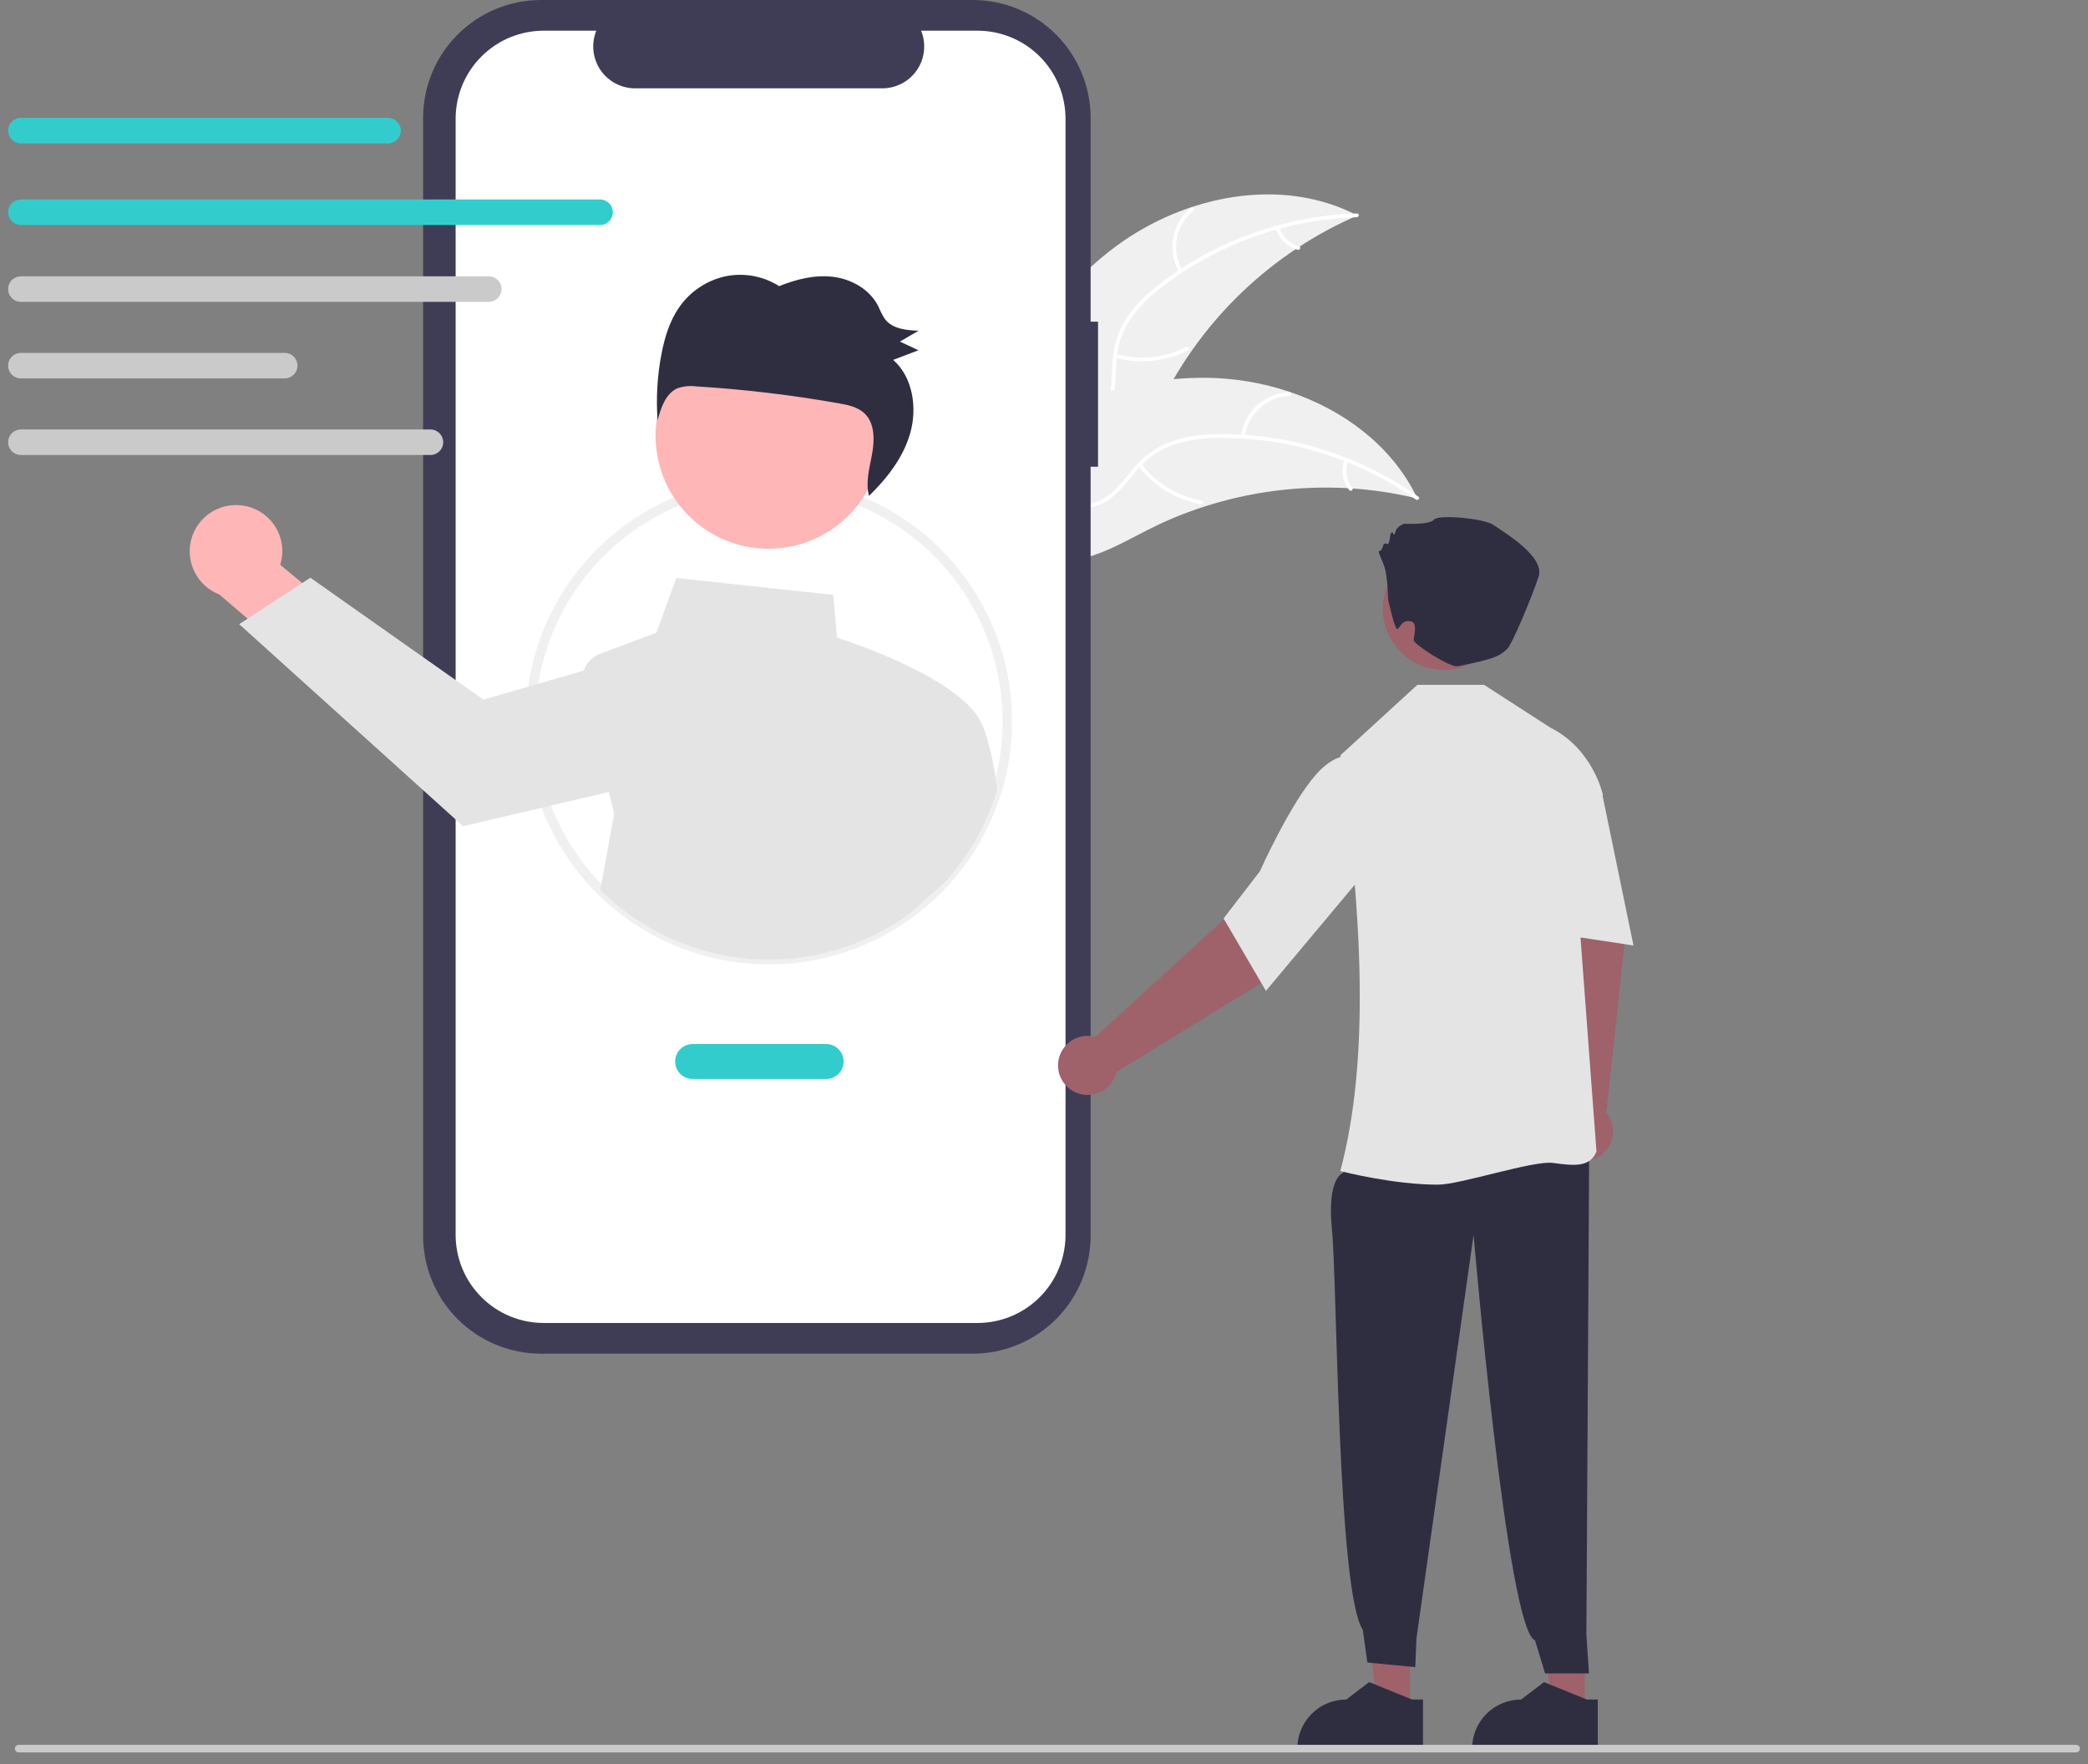 <svg width="129" height="109" viewBox="0 0 129 109" fill="none" xmlns="http://www.w3.org/2000/svg">
    <rect x="0" y="0" width="129" height="109" fill="#808080" stroke="none"/>
    <g clip-path="url(#clip0_387_16315)">
        <path d="M68.96 15.206C73.206 12.069 79.184 10.867 83.862 13.314C78.596 15.601 74.308 19.676 71.758 24.82C70.782 26.807 69.902 29.119 67.888 30.037C66.634 30.608 65.155 30.498 63.857 30.037C62.559 29.575 61.404 28.791 60.265 28.016L59.924 27.974C61.95 23.1 64.713 18.343 68.96 15.206Z" fill="#F0F0F0"/>
        <path d="M83.825 13.418C79.457 13.555 75.243 15.065 71.783 17.733C71.027 18.294 70.365 18.97 69.821 19.738C69.314 20.502 69.022 21.388 68.974 22.304C68.912 23.157 68.948 24.037 68.68 24.86C68.536 25.279 68.306 25.663 68.003 25.987C67.701 26.311 67.333 26.567 66.925 26.739C65.918 27.194 64.808 27.26 63.721 27.287C62.513 27.317 61.258 27.329 60.16 27.898C60.027 27.967 59.928 27.756 60.061 27.687C61.971 26.698 64.204 27.343 66.213 26.755C67.15 26.48 68.01 25.921 68.386 24.986C68.715 24.169 68.68 23.261 68.735 22.397C68.768 21.503 69.02 20.631 69.469 19.857C69.973 19.064 70.608 18.363 71.347 17.784C72.989 16.453 74.831 15.388 76.804 14.629C79.052 13.75 81.433 13.262 83.845 13.187C83.994 13.182 83.973 13.414 83.825 13.418Z" fill="white"/>
        <path d="M72.847 16.808C72.478 16.167 72.349 15.415 72.483 14.688C72.617 13.96 73.006 13.304 73.579 12.836C73.696 12.742 73.847 12.919 73.731 13.013C73.196 13.447 72.834 14.059 72.711 14.736C72.587 15.414 72.71 16.114 73.057 16.709C73.132 16.839 72.921 16.937 72.847 16.808Z" fill="white"/>
        <path d="M68.949 21.868C70.405 22.275 71.962 22.118 73.308 21.428C73.441 21.36 73.54 21.571 73.407 21.639C72.005 22.354 70.385 22.514 68.87 22.087C68.726 22.046 68.805 21.827 68.949 21.868Z" fill="white"/>
        <path d="M79.041 14.059C79.132 14.337 79.29 14.588 79.502 14.789C79.714 14.991 79.973 15.136 80.255 15.213C80.4 15.252 80.32 15.471 80.177 15.432C79.865 15.346 79.58 15.184 79.345 14.962C79.111 14.74 78.934 14.464 78.831 14.158C78.818 14.13 78.817 14.098 78.828 14.07C78.838 14.041 78.859 14.017 78.886 14.003C78.914 13.99 78.946 13.989 78.975 13.999C79.004 14.009 79.028 14.031 79.041 14.059Z" fill="white"/>
        <path d="M87.571 30.8C87.48 30.779 87.389 30.757 87.296 30.736C86.07 30.45 84.822 30.264 83.566 30.18C83.469 30.172 83.37 30.166 83.273 30.16C80.244 29.99 77.209 30.384 74.323 31.322C73.175 31.696 72.057 32.157 70.979 32.701C69.491 33.452 67.936 34.385 66.334 34.594C66.166 34.617 65.998 34.631 65.83 34.634L59.9 28.395C59.894 28.374 59.886 28.354 59.88 28.333L59.632 28.095C59.685 28.063 59.741 28.031 59.795 27.999C59.826 27.98 59.858 27.963 59.889 27.945C59.911 27.933 59.932 27.921 59.95 27.909C59.957 27.904 59.964 27.901 59.97 27.898C59.988 27.886 60.007 27.877 60.023 27.866C60.338 27.686 60.654 27.509 60.972 27.333C60.973 27.332 60.973 27.332 60.976 27.332C63.402 25.999 65.96 24.857 68.611 24.14C68.691 24.118 68.772 24.095 68.854 24.076C70.051 23.759 71.271 23.541 72.503 23.423C73.178 23.361 73.856 23.333 74.533 23.339C76.284 23.358 78.021 23.652 79.681 24.211C82.989 25.326 85.904 27.487 87.455 30.564C87.495 30.643 87.533 30.72 87.571 30.8Z" fill="#F0F0F0"/>
        <path d="M87.479 30.862C83.909 28.341 79.636 27.01 75.266 27.056C74.326 27.049 73.389 27.191 72.493 27.476C71.628 27.782 70.861 28.313 70.272 29.015C69.709 29.659 69.207 30.383 68.498 30.879C68.131 31.127 67.716 31.295 67.279 31.372C66.843 31.448 66.395 31.431 65.965 31.323C64.888 31.08 63.962 30.465 63.077 29.831C62.095 29.128 61.086 28.382 59.866 28.175C59.718 28.15 59.766 27.922 59.914 27.947C62.035 28.308 63.429 30.167 65.387 30.906C66.301 31.251 67.324 31.323 68.188 30.803C68.942 30.348 69.46 29.602 70.024 28.946C70.59 28.252 71.316 27.707 72.14 27.359C73.019 27.03 73.948 26.852 74.887 26.835C77 26.761 79.112 27.02 81.144 27.602C83.468 28.253 85.663 29.297 87.635 30.689C87.757 30.775 87.6 30.947 87.479 30.862Z" fill="white"/>
        <path d="M76.672 26.958C76.764 26.224 77.114 25.546 77.659 25.046C78.204 24.546 78.91 24.256 79.649 24.228C79.799 24.222 79.814 24.455 79.664 24.46C78.975 24.485 78.318 24.755 77.812 25.222C77.305 25.689 76.982 26.321 76.9 27.005C76.882 27.154 76.655 27.106 76.672 26.958Z" fill="white"/>
        <path d="M70.514 28.651C71.432 29.853 72.769 30.665 74.259 30.925C74.407 30.951 74.359 31.178 74.212 31.153C72.662 30.879 71.272 30.032 70.32 28.779C70.229 28.659 70.424 28.532 70.514 28.651Z" fill="white"/>
        <path d="M83.274 28.492C83.179 28.769 83.154 29.064 83.202 29.353C83.25 29.641 83.369 29.913 83.548 30.145C83.64 30.263 83.445 30.39 83.353 30.272C83.157 30.016 83.026 29.715 82.972 29.397C82.919 29.078 82.944 28.751 83.046 28.445C83.053 28.415 83.071 28.389 83.097 28.372C83.122 28.355 83.153 28.349 83.183 28.354C83.213 28.361 83.24 28.379 83.257 28.405C83.274 28.43 83.28 28.462 83.274 28.492Z" fill="white"/>
        <path d="M67.839 19.873H67.38V7.285C67.38 6.329 67.191 5.381 66.825 4.497C66.459 3.614 65.922 2.81 65.246 2.134C64.57 1.457 63.766 0.921 62.882 0.555C61.998 0.188 61.051 5.15784e-07 60.094 0H33.425C32.469 -2.06306e-06 31.521 0.188 30.637 0.555C29.753 0.921 28.95 1.457 28.274 2.134C27.597 2.81 27.061 3.614 26.695 4.497C26.328 5.381 26.14 6.329 26.14 7.285V76.343C26.14 78.275 26.907 80.129 28.274 81.495C29.64 82.861 31.493 83.629 33.425 83.629H60.094C62.027 83.629 63.88 82.861 65.246 81.495C66.612 80.129 67.38 78.275 67.38 76.343V28.834H67.839V19.873Z" fill="#3F3D56"/>
        <path d="M60.388 1.896H56.907C57.067 2.288 57.128 2.714 57.085 3.136C57.042 3.557 56.896 3.962 56.659 4.314C56.423 4.665 56.103 4.954 55.729 5.153C55.355 5.352 54.938 5.457 54.514 5.457H39.236C38.812 5.457 38.394 5.352 38.02 5.153C37.646 4.954 37.327 4.665 37.09 4.314C36.854 3.962 36.708 3.557 36.664 3.136C36.621 2.714 36.682 2.288 36.842 1.896H33.591C32.148 1.896 30.764 2.469 29.744 3.489C28.724 4.509 28.15 5.893 28.15 7.336V76.293C28.15 77.007 28.291 77.715 28.564 78.375C28.838 79.035 29.239 79.635 29.744 80.14C30.249 80.645 30.849 81.046 31.509 81.319C32.169 81.593 32.877 81.733 33.591 81.733H60.388C61.103 81.733 61.81 81.593 62.471 81.319C63.131 81.046 63.73 80.645 64.236 80.14C64.741 79.635 65.142 79.035 65.415 78.375C65.688 77.715 65.829 77.007 65.829 76.293V7.336C65.829 5.893 65.256 4.509 64.236 3.489C63.215 2.469 61.831 1.896 60.388 1.896Z" fill="white"/>
        <path d="M47.505 59.582C45.531 59.583 43.577 59.196 41.753 58.442C39.93 57.688 38.273 56.581 36.878 55.186C35.482 53.79 34.376 52.133 33.622 50.31C32.867 48.486 32.48 46.532 32.482 44.559C32.479 41.788 33.244 39.07 34.691 36.708C36.139 34.345 38.212 32.429 40.682 31.173C42.472 30.262 44.427 29.719 46.431 29.575C48.434 29.431 50.446 29.69 52.348 30.335C55.717 31.483 58.568 33.79 60.395 36.844C62.222 39.898 62.906 43.501 62.325 47.012C61.743 50.523 59.934 53.713 57.22 56.015C54.506 58.317 51.063 59.581 47.505 59.582ZM47.505 30.125C45.225 30.119 42.978 30.658 40.95 31.697C39.177 32.601 37.61 33.86 36.348 35.398C35.085 36.935 34.154 38.717 33.613 40.632C33.072 42.546 32.932 44.552 33.203 46.523C33.474 48.494 34.149 50.388 35.186 52.085C36.224 53.783 37.601 55.248 39.231 56.388C40.862 57.528 42.71 58.318 44.661 58.71C46.611 59.102 48.622 59.086 50.566 58.663C52.51 58.241 54.346 57.422 55.959 56.256C56.738 55.694 57.459 55.054 58.11 54.347C60.015 52.286 61.277 49.715 61.743 46.947C62.208 44.18 61.857 41.337 60.731 38.767C59.606 36.196 57.755 34.01 55.406 32.475C53.056 30.94 50.311 30.123 47.505 30.125Z" fill="#F0F0F0"/>
        <path d="M14.953 31.227C15.365 31.278 15.761 31.42 16.113 31.641C16.465 31.863 16.763 32.158 16.988 32.508C17.214 32.857 17.359 33.251 17.416 33.663C17.472 34.075 17.437 34.494 17.314 34.891L22.305 39.048L20.518 42.698L13.552 36.728C12.899 36.476 12.361 35.994 12.04 35.373C11.718 34.751 11.636 34.033 11.809 33.355C11.982 32.677 12.397 32.086 12.976 31.694C13.556 31.301 14.259 31.135 14.953 31.227Z" fill="#FFB6B6"/>
        <path d="M61.569 48.565C61.469 47.489 61.055 45.554 60.704 44.839C59.624 42.014 52.65 39.691 51.713 39.392L51.475 36.751L41.784 35.708L40.555 39.086L37.079 40.39C36.843 40.478 36.63 40.617 36.454 40.797C36.278 40.977 36.144 41.194 36.062 41.432L32.943 42.334L29.866 43.223L19.175 35.69L18.671 36.02L15.297 38.222L14.777 38.561L28.611 51.043L33.75 49.837L37.615 48.928L37.945 50.267L37.091 54.972C39.566 57.448 42.842 58.961 46.331 59.24C49.82 59.519 53.295 58.546 56.131 56.494L58.327 54.546C59.857 52.892 60.986 50.908 61.628 48.747L61.569 48.565Z" fill="#E4E4E4"/>
        <path d="M49.675 33.548C53.333 32.337 55.317 28.389 54.106 24.731C52.894 21.073 48.947 19.089 45.288 20.3C41.63 21.511 39.646 25.459 40.858 29.117C42.069 32.776 46.016 34.759 49.675 33.548Z" fill="#FFB6B6"/>
        <path d="M41.97 18.969C42.648 18 43.666 17.322 44.822 17.07C45.964 16.835 47.153 17.053 48.138 17.678C49.208 17.247 50.362 16.96 51.497 17.106C52.631 17.252 53.742 17.885 54.267 18.929C54.377 19.199 54.511 19.459 54.667 19.706C55.13 20.323 55.989 20.403 56.748 20.433C56.364 20.656 55.98 20.88 55.597 21.104C55.979 21.282 56.361 21.46 56.744 21.638C56.224 21.837 55.703 22.036 55.183 22.234C56.394 23.299 56.687 25.194 56.228 26.783C55.794 28.287 54.798 29.553 53.687 30.637C53.47 29.829 53.708 28.952 53.867 28.114C54.035 27.229 54.062 26.195 53.442 25.57C53.024 25.148 52.411 25.021 51.833 24.919C48.917 24.403 45.974 24.054 43.019 23.872C42.623 23.818 42.22 23.859 41.844 23.992C41.124 24.312 40.835 25.19 40.627 25.968C40.527 24.602 40.607 23.228 40.864 21.883C41.061 20.853 41.372 19.823 41.97 18.969Z" fill="#2F2E41"/>
        <path d="M51.039 66.66H42.792C42.505 66.66 42.23 66.546 42.028 66.344C41.825 66.141 41.712 65.867 41.712 65.58C41.712 65.294 41.825 65.019 42.028 64.816C42.23 64.614 42.505 64.5 42.792 64.5H51.039C51.326 64.5 51.6 64.614 51.803 64.816C52.006 65.019 52.119 65.294 52.119 65.58C52.119 65.867 52.006 66.141 51.803 66.344C51.6 66.546 51.326 66.66 51.039 66.66Z" fill="#32CCCC"/>
        <path d="M23.975 8.861H1.289C1.08 8.861 0.88 8.778 0.732 8.63C0.584 8.482 0.501 8.281 0.501 8.072C0.501 7.863 0.584 7.663 0.732 7.515C0.88 7.367 1.08 7.284 1.289 7.283H23.975C24.184 7.283 24.385 7.366 24.533 7.514C24.681 7.662 24.764 7.863 24.764 8.072C24.764 8.282 24.681 8.482 24.533 8.63C24.385 8.778 24.184 8.861 23.975 8.861Z" fill="#32CCCC"/>
        <path d="M37.074 13.901H1.289C1.08 13.901 0.879 13.818 0.731 13.67C0.583 13.522 0.5 13.322 0.5 13.112C0.5 12.903 0.583 12.702 0.731 12.554C0.879 12.406 1.08 12.323 1.289 12.323H37.074C37.283 12.323 37.483 12.406 37.631 12.554C37.779 12.702 37.862 12.903 37.862 13.112C37.862 13.322 37.779 13.522 37.631 13.67C37.483 13.818 37.283 13.901 37.074 13.901Z" fill="#32CCCC"/>
        <path d="M30.197 18.649H1.289C1.08 18.649 0.879 18.566 0.731 18.418C0.583 18.27 0.5 18.07 0.5 17.86C0.5 17.651 0.583 17.45 0.731 17.302C0.879 17.154 1.08 17.071 1.289 17.071H30.197C30.406 17.071 30.607 17.154 30.755 17.302C30.903 17.45 30.986 17.651 30.986 17.86C30.986 18.07 30.903 18.27 30.755 18.418C30.607 18.566 30.406 18.649 30.197 18.649Z" fill="#CACACA"/>
        <path d="M17.59 23.379H1.289C1.08 23.379 0.879 23.296 0.731 23.148C0.583 23 0.5 22.799 0.5 22.59C0.5 22.381 0.583 22.18 0.731 22.032C0.879 21.884 1.08 21.801 1.289 21.801H17.59C17.799 21.801 18 21.884 18.148 22.032C18.296 22.18 18.379 22.381 18.379 22.59C18.379 22.799 18.296 23 18.148 23.148C18 23.296 17.799 23.379 17.59 23.379Z" fill="#CACACA"/>
        <path d="M26.595 28.109H1.289C1.08 28.109 0.88 28.026 0.732 27.878C0.584 27.73 0.501 27.529 0.501 27.32C0.501 27.111 0.584 26.911 0.732 26.763C0.88 26.615 1.08 26.532 1.289 26.531H26.595C26.804 26.532 27.004 26.615 27.152 26.763C27.3 26.911 27.383 27.111 27.383 27.32C27.383 27.529 27.3 27.73 27.152 27.878C27.004 28.026 26.804 28.109 26.595 28.109Z" fill="#CACACA"/>
        <path d="M97.914 105.302L95.881 105.302L94.913 97.459L97.914 97.459L97.914 105.302Z" fill="#9F616A"/>
        <path d="M98.714 108.116L90.951 108.115V108.017C90.951 107.216 91.269 106.447 91.836 105.881C92.403 105.314 93.171 104.996 93.973 104.996H93.973L95.391 103.92L98.036 104.996L98.714 104.996L98.714 108.116Z" fill="#2F2E41"/>
        <path d="M96.729 68.442L95.832 57.508L95.128 53.404L99.072 52.533L100.381 58.152L99.241 68.746C99.471 69.028 99.611 69.372 99.644 69.734C99.677 70.097 99.601 70.46 99.426 70.779C99.25 71.098 98.983 71.357 98.66 71.523C98.336 71.689 97.97 71.754 97.609 71.71C97.248 71.667 96.908 71.516 96.633 71.278C96.358 71.04 96.16 70.725 96.066 70.373C95.971 70.022 95.984 69.65 96.102 69.306C96.22 68.962 96.439 68.661 96.729 68.442Z" fill="#9F616A"/>
        <path d="M87.113 105.302L85.08 105.302L84.113 97.459L87.114 97.459L87.113 105.302Z" fill="#9F616A"/>
        <path d="M83.859 70.921L82.958 72.48C82.958 72.48 81.968 72.751 82.291 75.979C82.615 79.208 82.629 98.336 84.196 100.69L84.479 102.711L87.438 102.994L87.513 101.201L91.04 76.284C91.04 76.284 93.118 100.744 94.837 101.343L95.458 103.381L98.169 103.382L98.009 100.98L98.184 70.668L83.859 70.921Z" fill="#2F2E41"/>
        <path d="M82.868 72.362L82.806 72.346C84.666 65.387 84.13 56.376 82.816 46.7L82.816 46.659L87.565 42.31H91.689L95.777 44.948C98.42 46.269 99.021 49.068 99.026 49.096L99.031 49.116L97.411 54.768L98.631 71.115L98.632 71.134L98.626 71.152C98.231 72.153 97.173 72.01 95.948 71.845C94.725 71.68 90.218 73.188 88.836 73.188C86.136 73.188 83.061 72.411 82.868 72.362Z" fill="#E4E4E4"/>
        <path d="M94.921 47.151L96.693 46.38L99.027 49.242L100.919 58.412L94.438 57.43L94.921 47.151Z" fill="#E4E4E4"/>
        <path d="M67.672 64.061L75.771 56.66L78.586 53.592L81.688 56.178L78.046 60.652L68.969 66.233C68.887 66.588 68.701 66.909 68.434 67.157C68.168 67.405 67.834 67.567 67.474 67.623C67.115 67.68 66.747 67.627 66.417 67.473C66.088 67.318 65.812 67.069 65.626 66.756C65.439 66.444 65.35 66.083 65.371 65.72C65.391 65.356 65.519 65.008 65.739 64.718C65.959 64.428 66.261 64.211 66.605 64.094C66.95 63.977 67.321 63.965 67.672 64.061Z" fill="#9F616A"/>
        <path d="M75.594 56.741L77.838 53.828C77.856 53.786 79.717 49.627 81.33 47.821C82.985 45.967 84.288 46.915 84.301 46.925L84.333 46.95L84.423 53.795L78.212 61.216L75.594 56.741Z" fill="#E4E4E4"/>
        <path d="M92.95 38.212C93.284 36.151 91.885 34.209 89.824 33.875C87.763 33.54 85.821 34.94 85.487 37.001C85.152 39.062 86.552 41.004 88.612 41.338C90.673 41.672 92.615 40.273 92.95 38.212Z" fill="#9F616A"/>
        <path d="M85.762 37.045C85.762 37.045 85.732 35.716 85.564 35.128C85.396 34.54 85.06 34.036 85.228 34.036C85.396 34.036 85.48 33.616 85.48 33.616C85.48 33.616 85.648 33.532 85.732 33.616C85.816 33.7 85.9 33.028 85.9 33.028C85.9 33.028 85.984 32.776 86.068 32.944C86.152 33.112 86.152 33.028 86.236 32.776C86.32 32.524 86.74 32.356 86.74 32.356C86.74 32.356 88.336 32.44 88.588 32.104C88.84 31.768 91.696 32.02 92.284 32.44C92.873 32.86 95.477 34.372 95.057 35.632C94.637 36.892 93.427 39.794 93.124 40.085C92.645 40.545 92.314 40.711 90.046 41.162C89.603 41.25 87.338 39.802 87.338 39.55C87.338 39.298 87.611 38.498 87.172 38.389C86.509 38.223 86.434 39.062 86.266 38.809C86.098 38.557 85.762 37.045 85.762 37.045Z" fill="#2F2E41"/>
        <path d="M87.913 108.116L80.15 108.115V108.017C80.15 107.216 80.469 106.447 81.035 105.881C81.602 105.314 82.371 104.996 83.172 104.996H83.172L84.59 103.92L87.236 104.996L87.913 104.996L87.913 108.116Z" fill="#2F2E41"/>
        <path d="M128.266 108.264H1.153C1.091 108.264 1.032 108.239 0.988 108.195C0.944 108.151 0.92 108.092 0.92 108.03C0.92 107.968 0.944 107.908 0.988 107.864C1.032 107.821 1.091 107.796 1.153 107.796H128.266C128.328 107.796 128.388 107.821 128.431 107.864C128.475 107.908 128.5 107.968 128.5 108.03C128.5 108.092 128.475 108.151 128.431 108.195C128.388 108.239 128.328 108.264 128.266 108.264Z" fill="#CACACA"/>
    </g>
    <defs>
        <clipPath id="clip0_387_16315">
            <rect width="128" height="108.264" fill="white" transform="translate(0.5)"/>
        </clipPath>
    </defs>
</svg>
